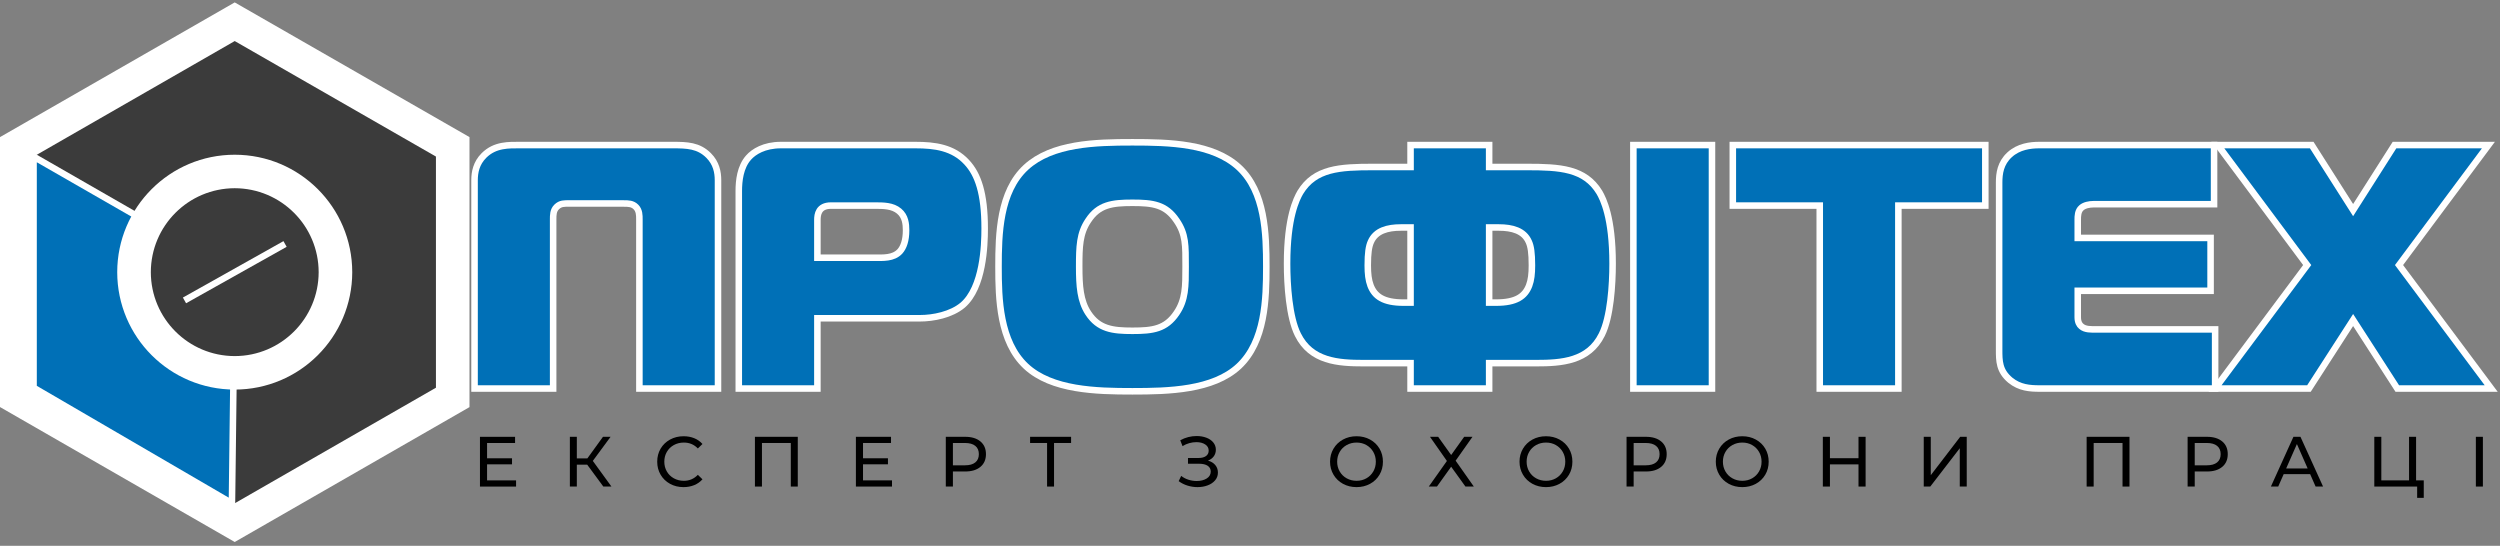 <svg xmlns="http://www.w3.org/2000/svg" width="284" height="62" viewBox="0 0 284 62" fill="none"><rect x="0" y="0" width="284" height="62" fill="#808080" stroke="none"/><path d="M64.616 23.117C64.142 23.117 63.668 23.078 63.233 23.513C62.837 23.908 62.837 24.421 62.837 24.934V44.137H53.909V20.47C53.909 19.561 54.106 18.534 54.976 17.664C56.24 16.401 57.821 16.48 59.124 16.48H76.428C78.049 16.48 79.353 16.519 80.498 17.664C81.368 18.534 81.565 19.561 81.565 20.47V44.137H72.635V24.934C72.635 24.461 72.635 23.908 72.241 23.513C71.847 23.117 71.371 23.117 70.858 23.117H64.616V23.117Z" fill="#0070B7" stroke="white" stroke-width="0.742" stroke-miterlimit="22.926"></path><path d="M83.926 44.137V21.696C83.926 20.55 84.085 18.97 85.034 17.902C85.625 17.231 86.811 16.48 88.707 16.48H103.998C106.21 16.48 108.263 16.758 109.804 18.415C111.108 19.799 111.859 21.972 111.859 25.962C111.859 27.897 111.701 32.639 109.371 34.655C108.066 35.76 106.011 36.155 104.511 36.155H92.855V44.137H83.926ZM99.257 29.281C100.361 29.281 101.469 29.359 102.219 28.57C102.653 28.095 102.93 27.306 102.93 26.16C102.93 25.449 102.851 24.58 102.14 23.986C101.389 23.354 100.361 23.354 99.335 23.354H94.396C92.975 23.354 92.855 24.381 92.855 24.975V29.281H99.257Z" fill="#0070B7" stroke="white" stroke-width="0.742" stroke-miterlimit="22.926"></path><path d="M140.73 19.009C143.733 21.774 143.852 26.594 143.852 30.307C143.852 33.943 143.733 38.802 140.73 41.607C137.807 44.333 132.75 44.452 128.641 44.452C124.532 44.452 119.475 44.333 116.551 41.607C113.548 38.802 113.431 33.943 113.431 30.307C113.431 26.594 113.548 21.774 116.551 19.009C119.514 16.283 124.452 16.164 128.641 16.164C132.829 16.164 137.768 16.283 140.73 19.009ZM123.623 35.564C124.809 37.379 126.39 37.578 128.641 37.578C130.971 37.578 132.434 37.379 133.659 35.564C134.686 34.062 134.686 32.521 134.686 30.307C134.686 27.897 134.725 26.594 133.659 25.053C132.434 23.237 130.971 23.038 128.641 23.038C126.349 23.038 124.809 23.237 123.623 25.053C122.636 26.514 122.597 28.016 122.597 30.307C122.597 32.481 122.714 34.18 123.623 35.564Z" fill="#0070B7" stroke="white" stroke-width="0.742" stroke-miterlimit="22.926"></path><path d="M169.167 16.48V18.97H173.394C177.226 18.97 180.031 19.128 181.692 21.854C182.125 22.605 183.192 24.698 183.192 29.952C183.192 32.363 182.956 36.037 181.967 38.012C180.466 41.053 177.384 41.253 174.5 41.253H169.167V44.137H160.239V41.253H154.904C152.02 41.253 148.938 41.053 147.437 38.012C146.449 36.037 146.212 32.363 146.212 29.952C146.212 24.698 147.28 22.605 147.712 21.854C149.373 19.128 152.178 18.97 156.01 18.97H160.239V16.48H169.167V16.48ZM160.239 25.843H159.132C157.63 25.843 156.288 26.199 155.733 27.463C155.498 27.977 155.378 28.727 155.378 30.151C155.378 31.099 155.458 31.81 155.694 32.441C156.169 33.667 157.155 34.377 159.449 34.377H160.239V25.843ZM169.957 34.377C172.249 34.377 173.237 33.667 173.71 32.441C173.947 31.81 174.026 31.099 174.026 30.151C174.026 28.727 173.908 27.977 173.671 27.463C173.117 26.199 171.775 25.843 170.273 25.843H169.167V34.377H169.957Z" fill="#0070B7" stroke="white" stroke-width="0.742" stroke-miterlimit="22.926"></path><path d="M185.551 44.137V16.48H194.481V44.137H185.551Z" fill="#0070B7" stroke="white" stroke-width="0.742" stroke-miterlimit="22.926"></path><path d="M206.723 44.137V23.354H196.847V16.48H225.531V23.354H215.653V44.137H206.723Z" fill="#0070B7" stroke="white" stroke-width="0.742" stroke-miterlimit="22.926"></path><path d="M231.725 44.137C230.578 44.137 229.433 44.057 228.366 43.187C227.101 42.121 227.101 41.014 227.101 39.71V20.747C227.101 19.68 227.261 18.534 228.287 17.586C229.313 16.639 230.658 16.48 231.645 16.48H251.518V23.197H237.848C237.334 23.197 236.782 23.315 236.466 23.591C236.031 23.947 236.031 24.58 236.031 24.934V27.029H251.122V33.034H236.031V36.037C236.031 36.589 236.228 36.906 236.427 37.064C236.86 37.459 237.572 37.42 238.125 37.42H251.638V44.137H231.725V44.137Z" fill="#0070B7" stroke="white" stroke-width="0.742" stroke-miterlimit="22.926"></path><path d="M272.331 44.137L267.314 36.354L262.296 44.137H251.629L262.098 30.11L251.945 16.48H262.612L267.314 23.869L272.016 16.48H282.684L272.529 30.11L283 44.137H272.331Z" fill="#0070B7" stroke="white" stroke-width="0.742" stroke-miterlimit="22.926"></path><path fill-rule="evenodd" clip-rule="evenodd" d="M26.669 2.473L51.431 16.686V45.149L26.669 59.374L1.911 45.149L1.908 16.686L26.669 2.473Z" fill="#3B3B3B"></path><path d="M0 46.24V15.575L25.717 0.816L26.665 0.273L53.334 15.575V46.248L26.665 61.571L0 46.24ZM3.811 17.793V44.044L26.665 57.174L49.523 44.044V17.785L26.665 4.664L3.811 17.793Z" fill="white"></path><path fill-rule="evenodd" clip-rule="evenodd" d="M3.811 17.793L26.669 30.921L26.349 57.174L3.811 44.044V17.793Z" fill="#0070B7"></path><path d="M3.811 17.793L26.669 30.921L26.349 57.174L3.811 44.044V17.793Z" stroke="white" stroke-width="0.742" stroke-miterlimit="22.926"></path><path fill-rule="evenodd" clip-rule="evenodd" d="M15.23 30.921C15.23 24.601 20.354 19.483 26.669 19.483C32.983 19.483 38.109 24.601 38.109 30.921C38.109 37.241 32.983 42.36 26.669 42.36C20.354 42.36 15.23 37.241 15.23 30.921Z" fill="#3B3B3B"></path><path d="M13.316 30.918C13.325 23.545 19.296 17.577 26.665 17.577C34.03 17.577 40.008 23.545 40.015 30.918C40.008 38.296 34.03 44.256 26.665 44.256C19.296 44.256 13.325 38.296 13.316 30.918ZM17.135 30.918C17.141 36.182 21.4 40.442 26.665 40.452C31.931 40.442 36.19 36.182 36.2 30.918C36.19 25.653 31.931 21.392 26.665 21.381C21.4 21.392 17.141 25.653 17.135 30.918Z" fill="white"></path><path d="M20.957 34.126L32.382 27.716" stroke="white" stroke-width="0.742" stroke-miterlimit="22.926"></path><path d="M58.625 54.572V55.275H54.524V49.623H58.512V50.325H55.331V52.062H58.165V52.748H55.331V54.572H58.625V54.572Z" fill="black"></path><path d="M66.706 52.786H65.528V55.273H64.737V49.621H65.528V52.075H66.723L68.499 49.621H69.362L67.344 52.358L69.46 55.273H68.539L66.706 52.786Z" fill="black"></path><path d="M76.116 54.962C75.661 54.712 75.304 54.367 75.046 53.928C74.788 53.491 74.659 52.997 74.659 52.447C74.659 51.898 74.788 51.404 75.046 50.965C75.304 50.528 75.662 50.183 76.12 49.933C76.577 49.682 77.088 49.557 77.653 49.557C78.094 49.557 78.499 49.632 78.864 49.779C79.231 49.928 79.542 50.146 79.801 50.437L79.276 50.946C78.851 50.499 78.32 50.275 77.686 50.275C77.266 50.275 76.886 50.369 76.547 50.558C76.208 50.747 75.943 51.006 75.752 51.337C75.561 51.668 75.466 52.039 75.466 52.447C75.466 52.856 75.561 53.226 75.752 53.557C75.943 53.888 76.208 54.148 76.547 54.336C76.886 54.525 77.266 54.619 77.686 54.619C78.315 54.619 78.845 54.392 79.276 53.94L79.801 54.45C79.542 54.739 79.229 54.961 78.86 55.111C78.491 55.262 78.087 55.337 77.646 55.337C77.08 55.337 76.57 55.212 76.116 54.962Z" fill="black"></path><path d="M90.627 49.621V55.273H89.836V50.323H86.558V55.273H85.759V49.621H90.627Z" fill="black"></path><path d="M101.331 54.57V55.273H97.23V49.621H101.219V50.323H98.038V52.06H100.871V52.746H98.038V54.57H101.331V54.57Z" fill="black"></path><path d="M111.375 50.146C111.794 50.496 112.005 50.977 112.005 51.592C112.005 52.205 111.794 52.687 111.375 53.036C110.955 53.387 110.379 53.561 109.647 53.561H108.25V55.273H107.443V49.621H109.647C110.379 49.621 110.955 49.797 111.375 50.146ZM110.793 52.531C111.063 52.314 111.198 52.001 111.198 51.592C111.198 51.183 111.063 50.868 110.793 50.651C110.525 50.433 110.134 50.323 109.623 50.323H108.25V52.859H109.623C110.134 52.859 110.525 52.75 110.793 52.531Z" fill="black"></path><path d="M121.676 50.323H119.739V55.273H118.947V50.323H117.018V49.621H121.676V50.323Z" fill="black"></path><path d="M138.056 52.83C138.256 53.07 138.355 53.357 138.355 53.69C138.355 54.024 138.248 54.316 138.036 54.566C137.823 54.817 137.541 55.008 137.188 55.139C136.836 55.272 136.453 55.337 136.038 55.337C135.661 55.337 135.288 55.281 134.916 55.168C134.545 55.055 134.206 54.885 133.898 54.659L134.182 54.062C134.429 54.256 134.706 54.401 135.013 54.498C135.32 54.594 135.629 54.642 135.941 54.642C136.393 54.642 136.773 54.548 137.08 54.357C137.386 54.166 137.539 53.903 137.539 53.569C137.539 53.283 137.424 53.065 137.192 52.911C136.961 52.758 136.635 52.681 136.216 52.681H134.956V52.027H136.159C136.52 52.027 136.801 51.953 137.003 51.805C137.205 51.657 137.306 51.452 137.306 51.188C137.306 50.892 137.174 50.657 136.91 50.486C136.646 50.313 136.312 50.228 135.909 50.228C135.645 50.228 135.377 50.264 135.105 50.34C134.833 50.415 134.577 50.529 134.335 50.68L134.076 50.017C134.362 49.856 134.663 49.735 134.98 49.654C135.298 49.574 135.616 49.533 135.933 49.533C136.331 49.533 136.698 49.595 137.031 49.718C137.365 49.842 137.63 50.022 137.826 50.259C138.022 50.496 138.121 50.773 138.121 51.091C138.121 51.376 138.041 51.626 137.883 51.842C137.724 52.057 137.505 52.218 137.225 52.326C137.58 52.423 137.857 52.592 138.056 52.83Z" fill="black"></path><path d="M152.563 54.962C152.106 54.712 151.747 54.366 151.486 53.924C151.225 53.483 151.094 52.991 151.094 52.447C151.094 51.904 151.225 51.411 151.486 50.969C151.747 50.529 152.106 50.183 152.563 49.933C153.021 49.682 153.536 49.557 154.106 49.557C154.67 49.557 155.183 49.682 155.64 49.933C156.097 50.183 156.455 50.528 156.713 50.965C156.972 51.404 157.101 51.898 157.101 52.447C157.101 52.997 156.972 53.491 156.713 53.928C156.455 54.367 156.097 54.712 155.64 54.962C155.183 55.212 154.67 55.337 154.106 55.337C153.536 55.337 153.021 55.212 152.563 54.962ZM155.223 54.336C155.555 54.148 155.816 53.888 156.007 53.557C156.198 53.226 156.294 52.856 156.294 52.447C156.294 52.039 156.198 51.668 156.007 51.337C155.816 51.006 155.555 50.747 155.223 50.558C154.893 50.369 154.52 50.275 154.106 50.275C153.692 50.275 153.316 50.369 152.98 50.558C152.643 50.747 152.38 51.006 152.189 51.337C151.997 51.668 151.902 52.039 151.902 52.447C151.902 52.856 151.997 53.226 152.189 53.557C152.38 53.888 152.643 54.148 152.98 54.336C153.316 54.525 153.692 54.619 154.106 54.619C154.52 54.619 154.893 54.525 155.223 54.336Z" fill="black"></path><path d="M163.374 49.621L164.851 51.689L166.329 49.621H167.274L165.36 52.334L167.427 55.273H166.475L164.851 53.02L163.237 55.273H162.309L164.368 52.366L162.445 49.621H163.374Z" fill="black"></path><path d="M174.086 54.962C173.628 54.712 173.269 54.366 173.008 53.924C172.748 53.483 172.617 52.991 172.617 52.447C172.617 51.904 172.748 51.411 173.008 50.969C173.269 50.529 173.628 50.183 174.086 49.933C174.543 49.682 175.058 49.557 175.628 49.557C176.193 49.557 176.705 49.682 177.162 49.933C177.62 50.183 177.978 50.528 178.236 50.965C178.494 51.404 178.624 51.898 178.624 52.447C178.624 52.997 178.494 53.491 178.236 53.928C177.978 54.367 177.62 54.712 177.162 54.962C176.705 55.212 176.193 55.337 175.628 55.337C175.058 55.337 174.543 55.212 174.086 54.962ZM176.746 54.336C177.077 54.148 177.338 53.888 177.529 53.557C177.721 53.226 177.816 52.856 177.816 52.447C177.816 52.039 177.721 51.668 177.529 51.337C177.338 51.006 177.077 50.747 176.746 50.558C176.416 50.369 176.042 50.275 175.628 50.275C175.214 50.275 174.838 50.369 174.502 50.558C174.165 50.747 173.902 51.006 173.711 51.337C173.52 51.668 173.424 52.039 173.424 52.447C173.424 52.856 173.52 53.226 173.711 53.557C173.902 53.888 174.165 54.148 174.502 54.336C174.838 54.525 175.214 54.619 175.628 54.619C176.042 54.619 176.416 54.525 176.746 54.336Z" fill="black"></path><path d="M188.707 50.146C189.127 50.496 189.336 50.977 189.336 51.592C189.336 52.205 189.127 52.687 188.707 53.036C188.287 53.387 187.711 53.561 186.979 53.561H185.583V55.273H184.776V49.621H186.979C187.711 49.621 188.287 49.797 188.707 50.146ZM188.125 52.531C188.395 52.314 188.529 52.001 188.529 51.592C188.529 51.183 188.395 50.868 188.125 50.651C187.857 50.433 187.466 50.323 186.955 50.323H185.583V52.859H186.955C187.466 52.859 187.857 52.75 188.125 52.531Z" fill="black"></path><path d="M196.384 54.962C195.926 54.712 195.567 54.366 195.306 53.924C195.046 53.483 194.915 52.991 194.915 52.447C194.915 51.904 195.046 51.411 195.306 50.969C195.567 50.529 195.926 50.183 196.384 49.933C196.841 49.682 197.356 49.557 197.926 49.557C198.491 49.557 199.003 49.682 199.46 49.933C199.918 50.183 200.276 50.528 200.534 50.965C200.792 51.404 200.922 51.898 200.922 52.447C200.922 52.997 200.792 53.491 200.534 53.928C200.276 54.367 199.918 54.712 199.46 54.962C199.003 55.212 198.491 55.337 197.926 55.337C197.356 55.337 196.841 55.212 196.384 54.962ZM199.044 54.336C199.375 54.148 199.636 53.888 199.827 53.557C200.019 53.226 200.114 52.856 200.114 52.447C200.114 52.039 200.019 51.668 199.827 51.337C199.636 51.006 199.375 50.747 199.044 50.558C198.714 50.369 198.34 50.275 197.926 50.275C197.512 50.275 197.136 50.369 196.8 50.558C196.464 50.747 196.2 51.006 196.009 51.337C195.818 51.668 195.722 52.039 195.722 52.447C195.722 52.856 195.818 53.226 196.009 53.557C196.2 53.888 196.464 54.148 196.8 54.336C197.136 54.525 197.512 54.619 197.926 54.619C198.34 54.619 198.714 54.525 199.044 54.336Z" fill="black"></path><path d="M211.933 49.621V55.273H211.126V52.754H207.881V55.273H207.074V49.621H207.881V52.052H211.126V49.621H211.933Z" fill="black"></path><path d="M218.537 49.621H219.336V53.981L222.678 49.621H223.421V55.273H222.63V50.921L219.279 55.273H218.537V49.621Z" fill="black"></path><path d="M241.909 49.621V55.273H241.119V50.323H237.84V55.273H237.042V49.621H241.909Z" fill="black"></path><path d="M252.444 50.146C252.864 50.496 253.073 50.977 253.073 51.592C253.073 52.205 252.864 52.687 252.444 53.036C252.024 53.387 251.449 53.561 250.716 53.561H249.321V55.273H248.513V49.621H250.716C251.449 49.621 252.024 49.797 252.444 50.146ZM251.863 52.531C252.133 52.314 252.266 52.001 252.266 51.592C252.266 51.183 252.133 50.868 251.863 50.651C251.594 50.433 251.204 50.323 250.692 50.323H249.321V52.859H250.692C251.204 52.859 251.594 52.75 251.863 52.531Z" fill="black"></path><path d="M262.431 53.86H259.428L258.805 55.273H257.974L260.534 49.621H261.333L263.9 55.273H263.052L262.431 53.86ZM262.148 53.214L260.929 50.445L259.709 53.214H262.148Z" fill="black"></path><path d="M275.339 54.57V56.557H274.588V55.273H269.721V49.621H270.519V54.57H273.668V49.621H274.467V54.57H275.339V54.57Z" fill="black"></path><path d="M281.258 49.621H282.056V55.273H281.258V49.621Z" fill="black"></path></svg>
